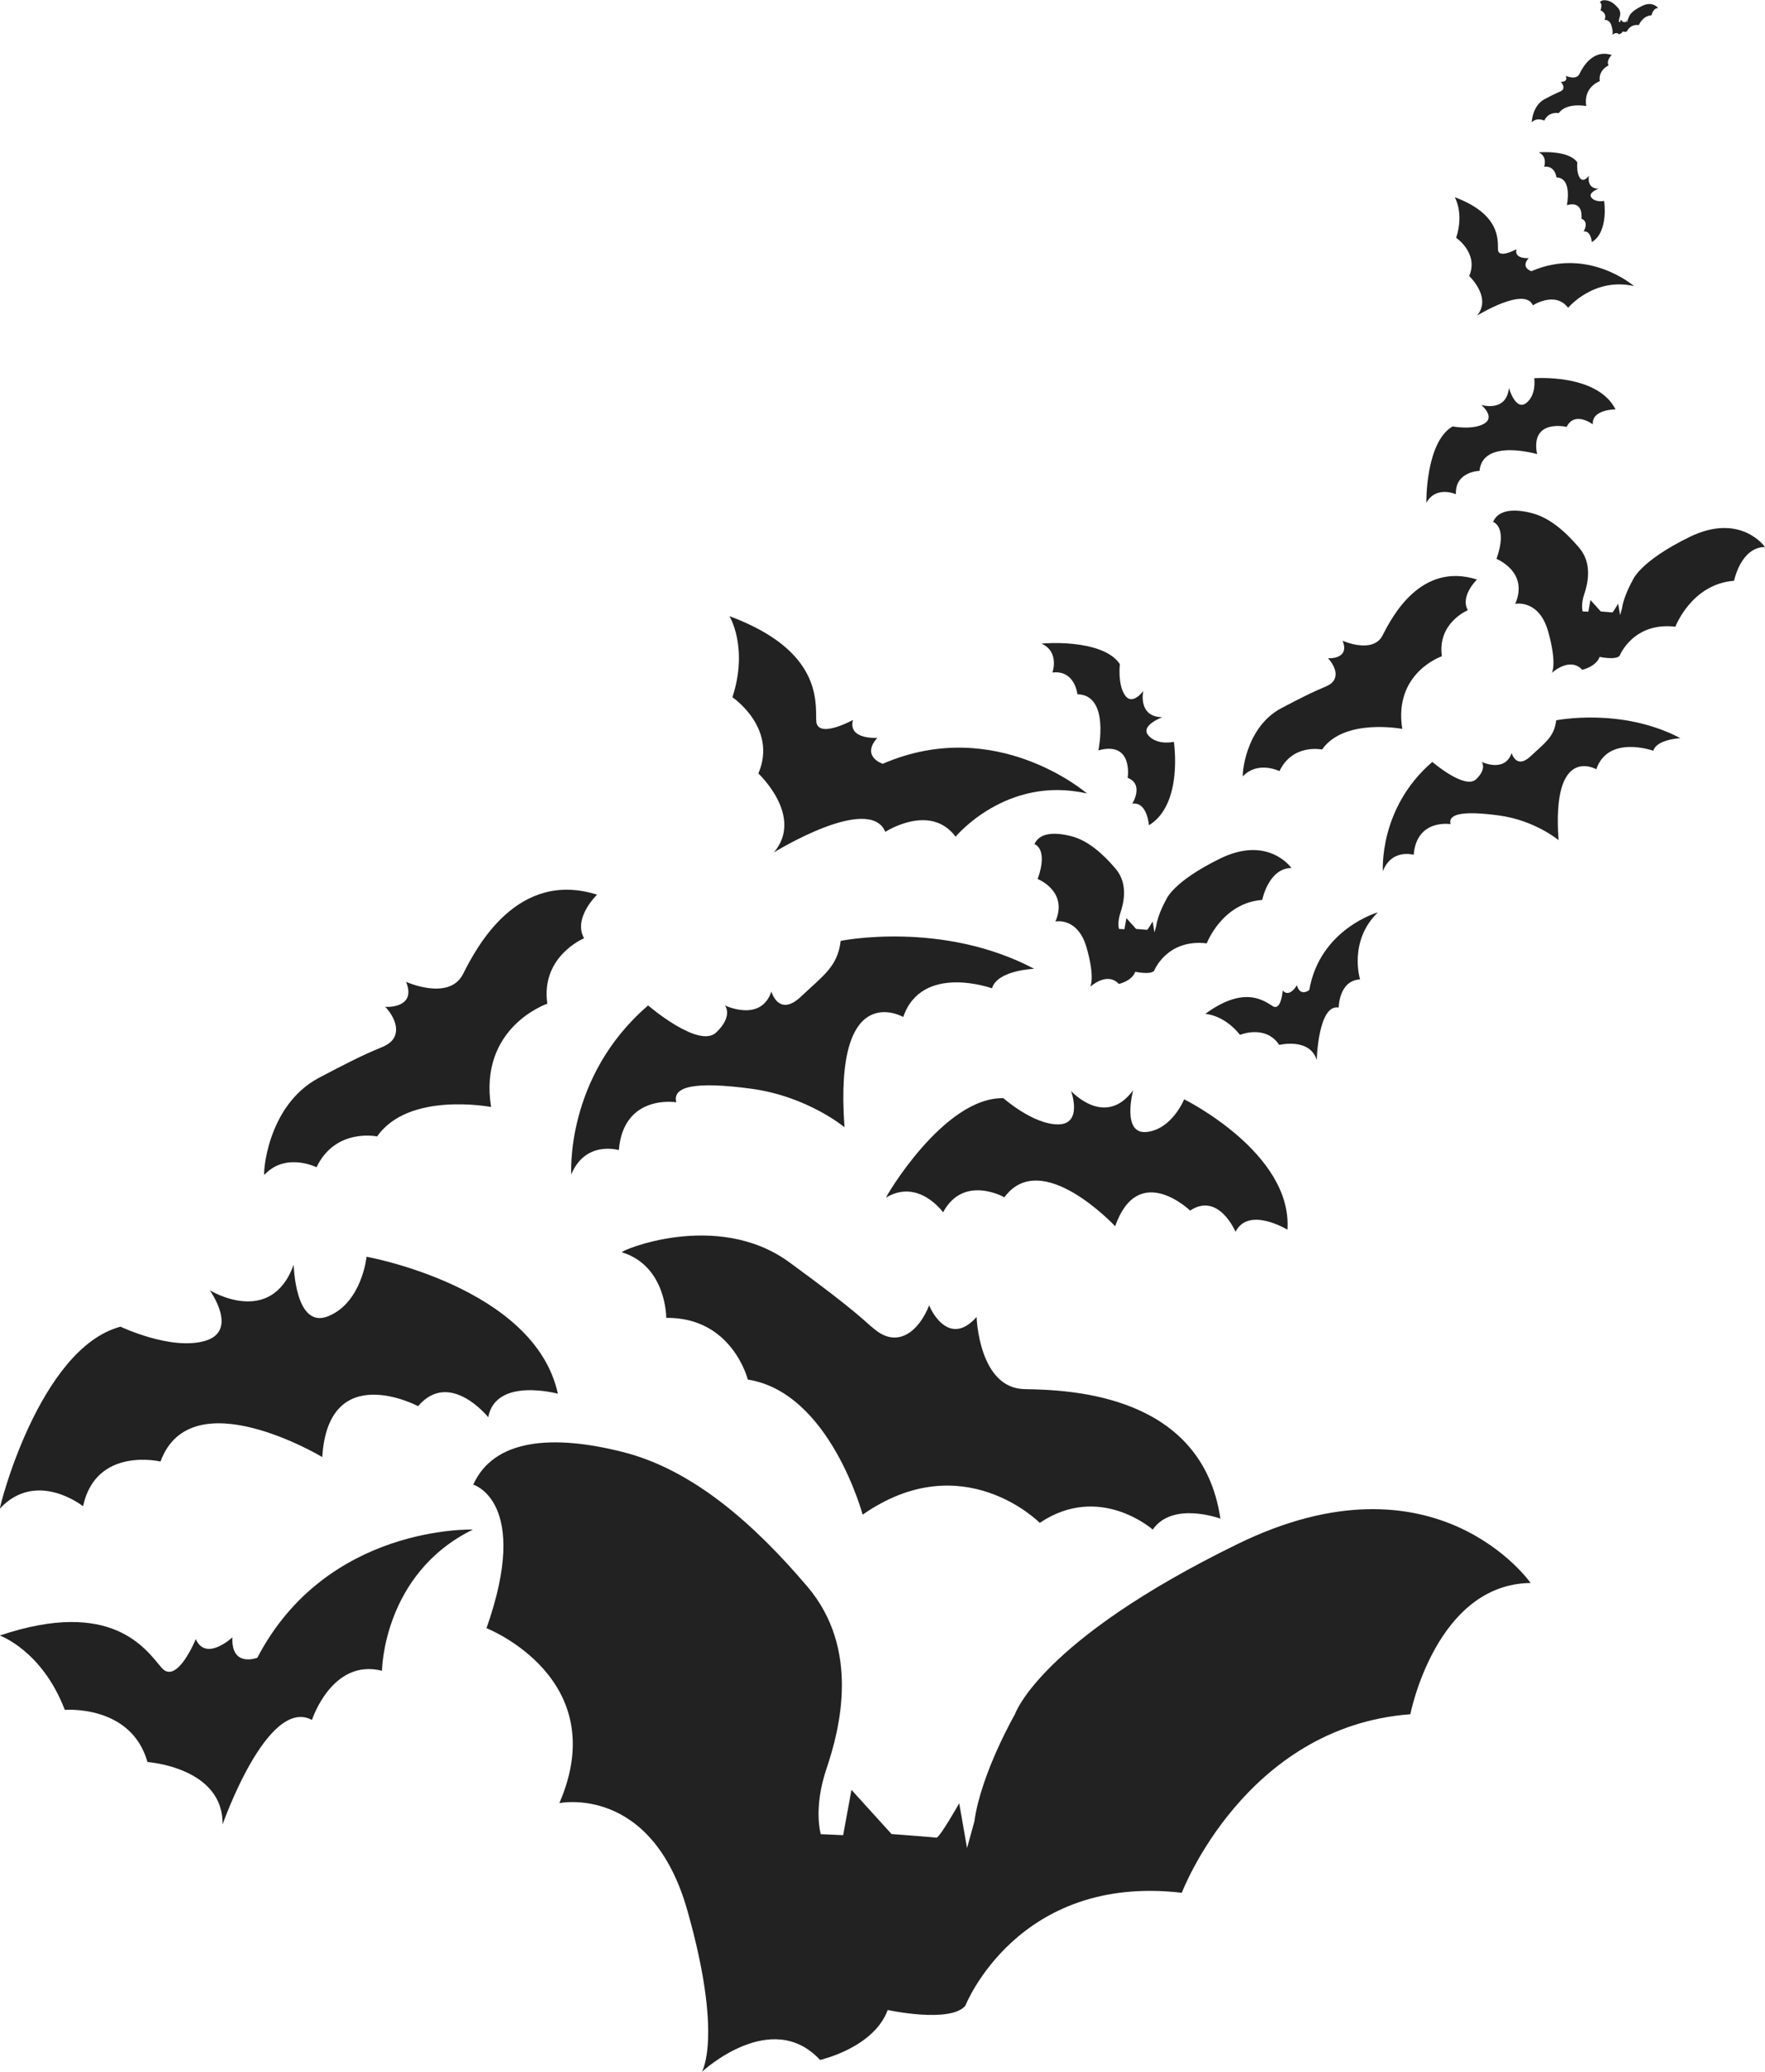 <svg id="Layer_1" xmlns="http://www.w3.org/2000/svg" viewBox="0 0 142.18 166.84" fill="#222">
  <defs></defs>
  <path
    className="cls-1"
    d="M83.33,67.98s1.14,.33,.26,2.81c0,0,2.49,.98,1.43,3.42,0,0,1.8-.38,2.51,2.1s.29,3.16,.29,3.16c0,0,1.36-1.26,2.31-.23,0,0,1.05-.23,1.32-.98,0,0,1.22,.26,1.52-.08,0,0,1.02-2.59,4.24-2.21,0,0,1.23-3.25,4.47-3.5,0,0,.5-2.55,2.35-2.57,0,0-1.85-2.66-5.74-.76-3.88,1.9-4.36,3.33-4.36,3.33,0,0-.66,1.15-.79,2.1l-.14,.52-.15-.88s-.39,.68-.45,.67-.88-.07-.88-.07l-.78-.87-.16,.89-.44-.02s-.15-.5,.11-1.28c.26-.78,.66-2.34-.38-3.57-1.04-1.22-2.24-2.29-3.61-2.63s-2.53-.26-2.93,.65Z"
  />
  <path
    className="cls-1"
    d="M120.27,42.03s1.21,.35,.28,2.98c0,0,2.63,1.04,1.51,3.62,0,0,1.91-.4,2.65,2.22s.3,3.34,.3,3.34c0,0,1.43-1.34,2.45-.25,0,0,1.11-.25,1.4-1.04,0,0,1.29,.28,1.61-.09,0,0,1.08-2.74,4.49-2.34,0,0,1.3-3.44,4.73-3.7,0,0,.53-2.7,2.49-2.72,0,0-1.96-2.81-6.07-.81-4.11,2.01-4.61,3.53-4.61,3.53,0,0-.7,1.22-.84,2.22l-.15,.55-.16-.93s-.41,.72-.47,.71-.93-.08-.93-.08l-.83-.92-.17,.94-.46-.02s-.16-.53,.12-1.36,.7-2.48-.4-3.77c-1.1-1.29-2.37-2.42-3.82-2.79-1.45-.37-2.67-.27-3.1,.68Z"
  />
  <path
    className="cls-1"
    d="M128.87,.19s.26,.07,.06,.64c0,0,.57,.22,.32,.78,0,0,.41-.09,.57,.48s.06,.72,.06,.72c0,0,.31-.29,.53-.05,0,0,.24-.05,.3-.22,0,0,.28,.06,.35-.02,0,0,.23-.59,.96-.5,0,0,.28-.74,1.02-.79,0,0,.11-.58,.53-.58,0,0-.42-.6-1.3-.17s-.99,.76-.99,.76c0,0-.15,.26-.18,.48l-.03,.12-.03-.2s-.09,.16-.1,.15-.2-.02-.2-.02l-.18-.2-.04,.2h-.1s-.03-.12,.03-.3,.15-.53-.09-.81-.51-.52-.82-.6-.57-.06-.67,.15Z"
  />
  <path
    className="cls-1"
    d="M38.1,119.55s4.7,1.34,1.09,11.57c0,0,10.23,4.02,5.87,14.09,0,0,7.42-1.55,10.31,8.64,2.89,10.19,1.17,13,1.17,13,0,0,5.58-5.2,9.52-.96,0,0,4.32-.96,5.45-4.02,0,0,5.03,1.09,6.25-.34,0,0,4.19-10.65,17.44-9.1,0,0,5.07-13.37,18.41-14.38,0,0,2.05-10.48,9.69-10.57,0,0-7.63-10.94-23.6-3.14-15.97,7.8-17.94,13.71-17.94,13.71,0,0-2.73,4.74-3.27,8.64l-.59,2.14-.63-3.61s-1.59,2.81-1.84,2.77-3.61-.29-3.61-.29l-3.23-3.56-.67,3.65-1.8-.08s-.63-2.05,.46-5.28c1.09-3.23,2.73-9.64-1.55-14.67-4.28-5.03-9.22-9.41-14.87-10.83-5.65-1.43-10.4-1.06-12.05,2.66Z"
  />
  <path
    className="cls-1"
    d="M100.13,62.52c-.09,.09,.1-3.91,3.09-5.49,2.99-1.58,3.21-1.55,3.74-1.82,.95-.47,.72-1.44,.01-2.21-.02,.03,1.81,.12,1.18-1.4,0,0,2.45,1.1,3.23-.44,.78-1.54,3.09-5.92,7.6-4.49,0,0-1.38,1.32-.74,2.47,0,0-2.47,1.02-2.09,3.71,0,0-3.91,1.32-3.19,5.85,0,0-4.67-.9-6.46,1.66,0,0-2.37-.5-3.43,1.74,0,0-1.74-.86-2.95,.42Z"
  />
  <path
    className="cls-1"
    d="M123.39,9.85s.03-1.34,1.06-1.88,1.1-.53,1.28-.62c.32-.16,.25-.49,0-.76,0,0,.62,.04,.4-.48,0,0,.84,.38,1.1-.15s1.06-2.02,2.6-1.53c0,0-.47,.45-.25,.84,0,0-.84,.35-.71,1.27,0,0-1.34,.45-1.09,2,0,0-1.6-.31-2.21,.57,0,0-.81-.17-1.17,.6,0,0-.6-.29-1.01,.14Z"
  />
  <path
    className="cls-1"
    d="M21.3,94.61c-.12,.13,.14-5.56,4.39-7.81,4.25-2.25,4.56-2.21,5.32-2.58,1.35-.67,1.03-2.04,.02-3.15-.03,.04,2.58,.18,1.68-2,0,0,3.48,1.57,4.59-.63s4.39-8.41,10.8-6.39c0,0-1.97,1.88-1.05,3.51,0,0-3.51,1.45-2.96,5.27,0,0-5.56,1.88-4.53,8.32,0,0-6.64-1.28-9.18,2.37,0,0-3.36-.71-4.88,2.48,0,0-2.48-1.23-4.19,.6Z"
  />
  <path
    className="cls-1"
    d="M50.1,100.85c-.26-.08,7.63-3.47,13.48,.8,5.85,4.27,5.99,4.73,7,5.5,1.8,1.38,3.45,.05,4.28-2.05-.08-.02,1.46,3.61,3.81,.96,0,0,.17,5.75,3.87,5.81s14.29,.41,15.77,10.43c0,0-3.85-1.43-5.45,.88,0,0-4.28-3.79-9.1-.54,0,0-6.21-6.29-14.27-.66,0,0-2.64-9.85-9.25-10.88,0,0-1.25-5.03-6.57-4.97,0,0,.03-4.17-3.57-5.28Z"
  />
  <path
    className="cls-1"
    d="M114.91,40.49c-.03,.06-.08-4.91,2.11-6.15,0,0,1.64,.32,2.55-.23s-.25-1.5-.25-1.5c0,0,2.04,.63,2.23-1.37,0,0,.53,1.88,1.39,1.22s.65-2,.65-2c0,0,5.08-.4,6.55,2.51,0,0-1.92-.02-1.83,1.2,0,0-1.47-1.1-2.11,.21,0,0-2.95-.7-2.38,2.19,0,0-4.38-1.29-4.64,1.35,0,0-1.98,.04-1.9,1.88,0,0-1.62-.72-2.38,.7Z"
  />
  <path
    className="cls-1"
    d="M83.92,51.84c-.06-.03,4.89-.45,6.29,1.64,0,0-.19,1.66,.42,2.52s1.47-.36,1.47-.36c0,0-.48,2.09,1.53,2.12,0,0-1.83,.67-1.11,1.48s2.04,.5,2.04,.5c0,0,.78,5.03-2.01,6.72,0,0-.12-1.91-1.34-1.74,0,0,.98-1.55-.37-2.08,0,0,.47-2.99-2.36-2.21,0,0,.95-4.47-1.69-4.52,0,0-.19-1.97-2.01-1.75,0,0,.59-1.67-.87-2.32Z"
  />
  <path
    className="cls-1"
    d="M123.95,12.27s2.41-.22,3.11,.81c0,0-.09,.82,.21,1.25s.73-.18,.73-.18c0,0-.24,1.03,.76,1.05,0,0-.9,.33-.55,.73s1.01,.25,1.01,.25c0,0,.39,2.48-.99,3.32,0,0-.06-.94-.66-.86,0,0,.48-.77-.18-1.03,0,0,.23-1.48-1.17-1.09,0,0,.47-2.2-.84-2.23,0,0-.09-.97-.99-.86,0,0,.29-.83-.43-1.15Z"
  />
  <path
    className="cls-1"
    d="M0,121.48c-.12,.13,3.13-12.89,9.71-14.64,0,0,4.08,1.95,6.82,1.14s.36-4.08,.36-4.08c0,0,4.91,3.05,6.77-2.05,0,0,.1,5.26,2.8,4.14,2.7-1.12,3.07-4.78,3.07-4.78,0,0,13.54,2.42,15.41,11.03,0,0-5-1.37-5.61,1.89,0,0-3.11-3.87-5.65-.89,0,0-7.23-3.83-7.72,4.1,0,0-10.57-6.35-13.03,.36,0,0-5.2-1.24-6.24,3.6,0,0-3.75-2.98-6.7,.19Z"
  />
  <path
    className="cls-1"
    d="M71.38,96.44c-.11,.07,4.64-8.11,9.45-8,0,0,2.39,2.12,4.41,2.11s1.04-2.69,1.04-2.69c0,0,2.74,3.03,5-.06,0,0-.96,3.58,1.09,3.36s3.02-2.63,3.02-2.63c0,0,8.73,4.31,8.32,10.5,0,0-3.13-1.91-4.18,.17,0,0-1.36-3.23-3.66-1.71,0,0-4.17-4.02-6.04,1.26,0,0-5.95-6.38-8.92-2.33,0,0-3.29-1.87-4.94,1.21,0,0-1.97-2.76-4.59-1.19Z"
  />
  <path
    className="cls-1"
    d="M117.18,15.87s.78,1.27,.12,3.28c0,0,1.84,1.25,1.05,3.08,0,0,1.86,1.73,.63,3.19,0,0,3.85-2.38,4.5-.83,0,0,1.81-1.18,2.84,.2,0,0,2.06-2.49,5.31-1.75,0,0-3.67-3.19-8.27-1.2,0,0-.9-.28-.22-1.05,0,0-1.2,.09-.98-.72,0,0-1.47,.81-1.49,.02s.2-2.84-3.51-4.22Z"
  />
  <path
    className="cls-1"
    d="M97.08,81.65s1.49,.04,2.81,1.69c0,0,2.05-.86,3.16,.81,0,0,2.46-.61,3.02,1.22,0,0,.11-4.53,1.77-4.23,0,0,0-2.17,1.72-2.27,0,0-.96-3.08,1.44-5.4,0,0-4.68,1.33-5.53,6.26,0,0-.73,.59-1-.39,0,0-.58,1.05-1.14,.43,0,0-.12,1.67-.8,1.26s-2.27-1.72-5.45,.63Z"
  />
  <path
    className="cls-1"
    d="M0,131.72s3.39,1.2,5.22,5.98c0,0,5.35-.45,6.66,4.2,0,0,6.12,.42,6.05,5.03,0,0,3.61-10.34,7.2-8.42,0,0,1.61-4.98,5.64-3.96,0,0,.07-7.81,7.32-11.37,0,0-11.76-.41-17.36,10.32,0,0-2.12,.83-2.01-1.64,0,0-2.13,1.99-2.95,.14,0,0-1.52,3.75-2.76,2.3s-3.96-5.64-13.02-2.59Z"
  />
  <path
    className="cls-1"
    d="M58.76,49.62s1.55,2.52,.24,6.53c0,0,3.66,2.48,2.09,6.14,0,0,3.7,3.44,1.26,6.35,0,0,7.66-4.74,8.97-1.65,0,0,3.61-2.35,5.66,.39,0,0,4.09-4.96,10.58-3.48,0,0-7.31-6.35-16.45-2.39,0,0-1.78-.57-.44-2.09,0,0-2.39,.17-1.96-1.44,0,0-2.92,1.61-2.96,.04-.04-1.57,.39-5.66-6.99-8.4Z"
  />
  <path
    className="cls-1"
    d="M111.4,70.13s-.35-5.05,3.98-8.77c0,0,2.62,2.25,3.52,1.4s.46-1.4,.46-1.4c0,0,1.86,.9,2.41-.72,0,0,.37,1.36,1.53,.26,1.16-1.09,1.9-1.55,2.06-2.89,0,0,5.25-1.07,10.01,1.44,0,0-1.9,.07-2.19,1.01,0,0-3.63-1.31-4.59,1.49,0,0-3.61-2.08-3.04,5.71,0,0-1.9-1.6-4.81-1.99-2.91-.39-4.11-.13-3.89,.7,0,0-2.73-.46-2.97,2.47,0,0-1.75-.52-2.47,1.29Z"
  />
  <path
    className="cls-1"
    d="M46.02,94.62s-.54-7.86,6.19-13.65c0,0,4.08,3.51,5.48,2.18,1.4-1.33,.71-2.18,.71-2.18,0,0,2.89,1.4,3.74-1.12,0,0,.58,2.11,2.38,.41s2.96-2.42,3.2-4.49c0,0,8.17-1.67,15.59,2.25,0,0-2.96,.1-3.4,1.57,0,0-5.65-2.04-7.15,2.31,0,0-5.62-3.23-4.73,8.88,0,0-2.96-2.48-7.49-3.1-4.53-.61-6.4-.2-6.06,1.09,0,0-4.25-.71-4.63,3.85,0,0-2.72-.82-3.85,2.01Z"
  />
</svg>
